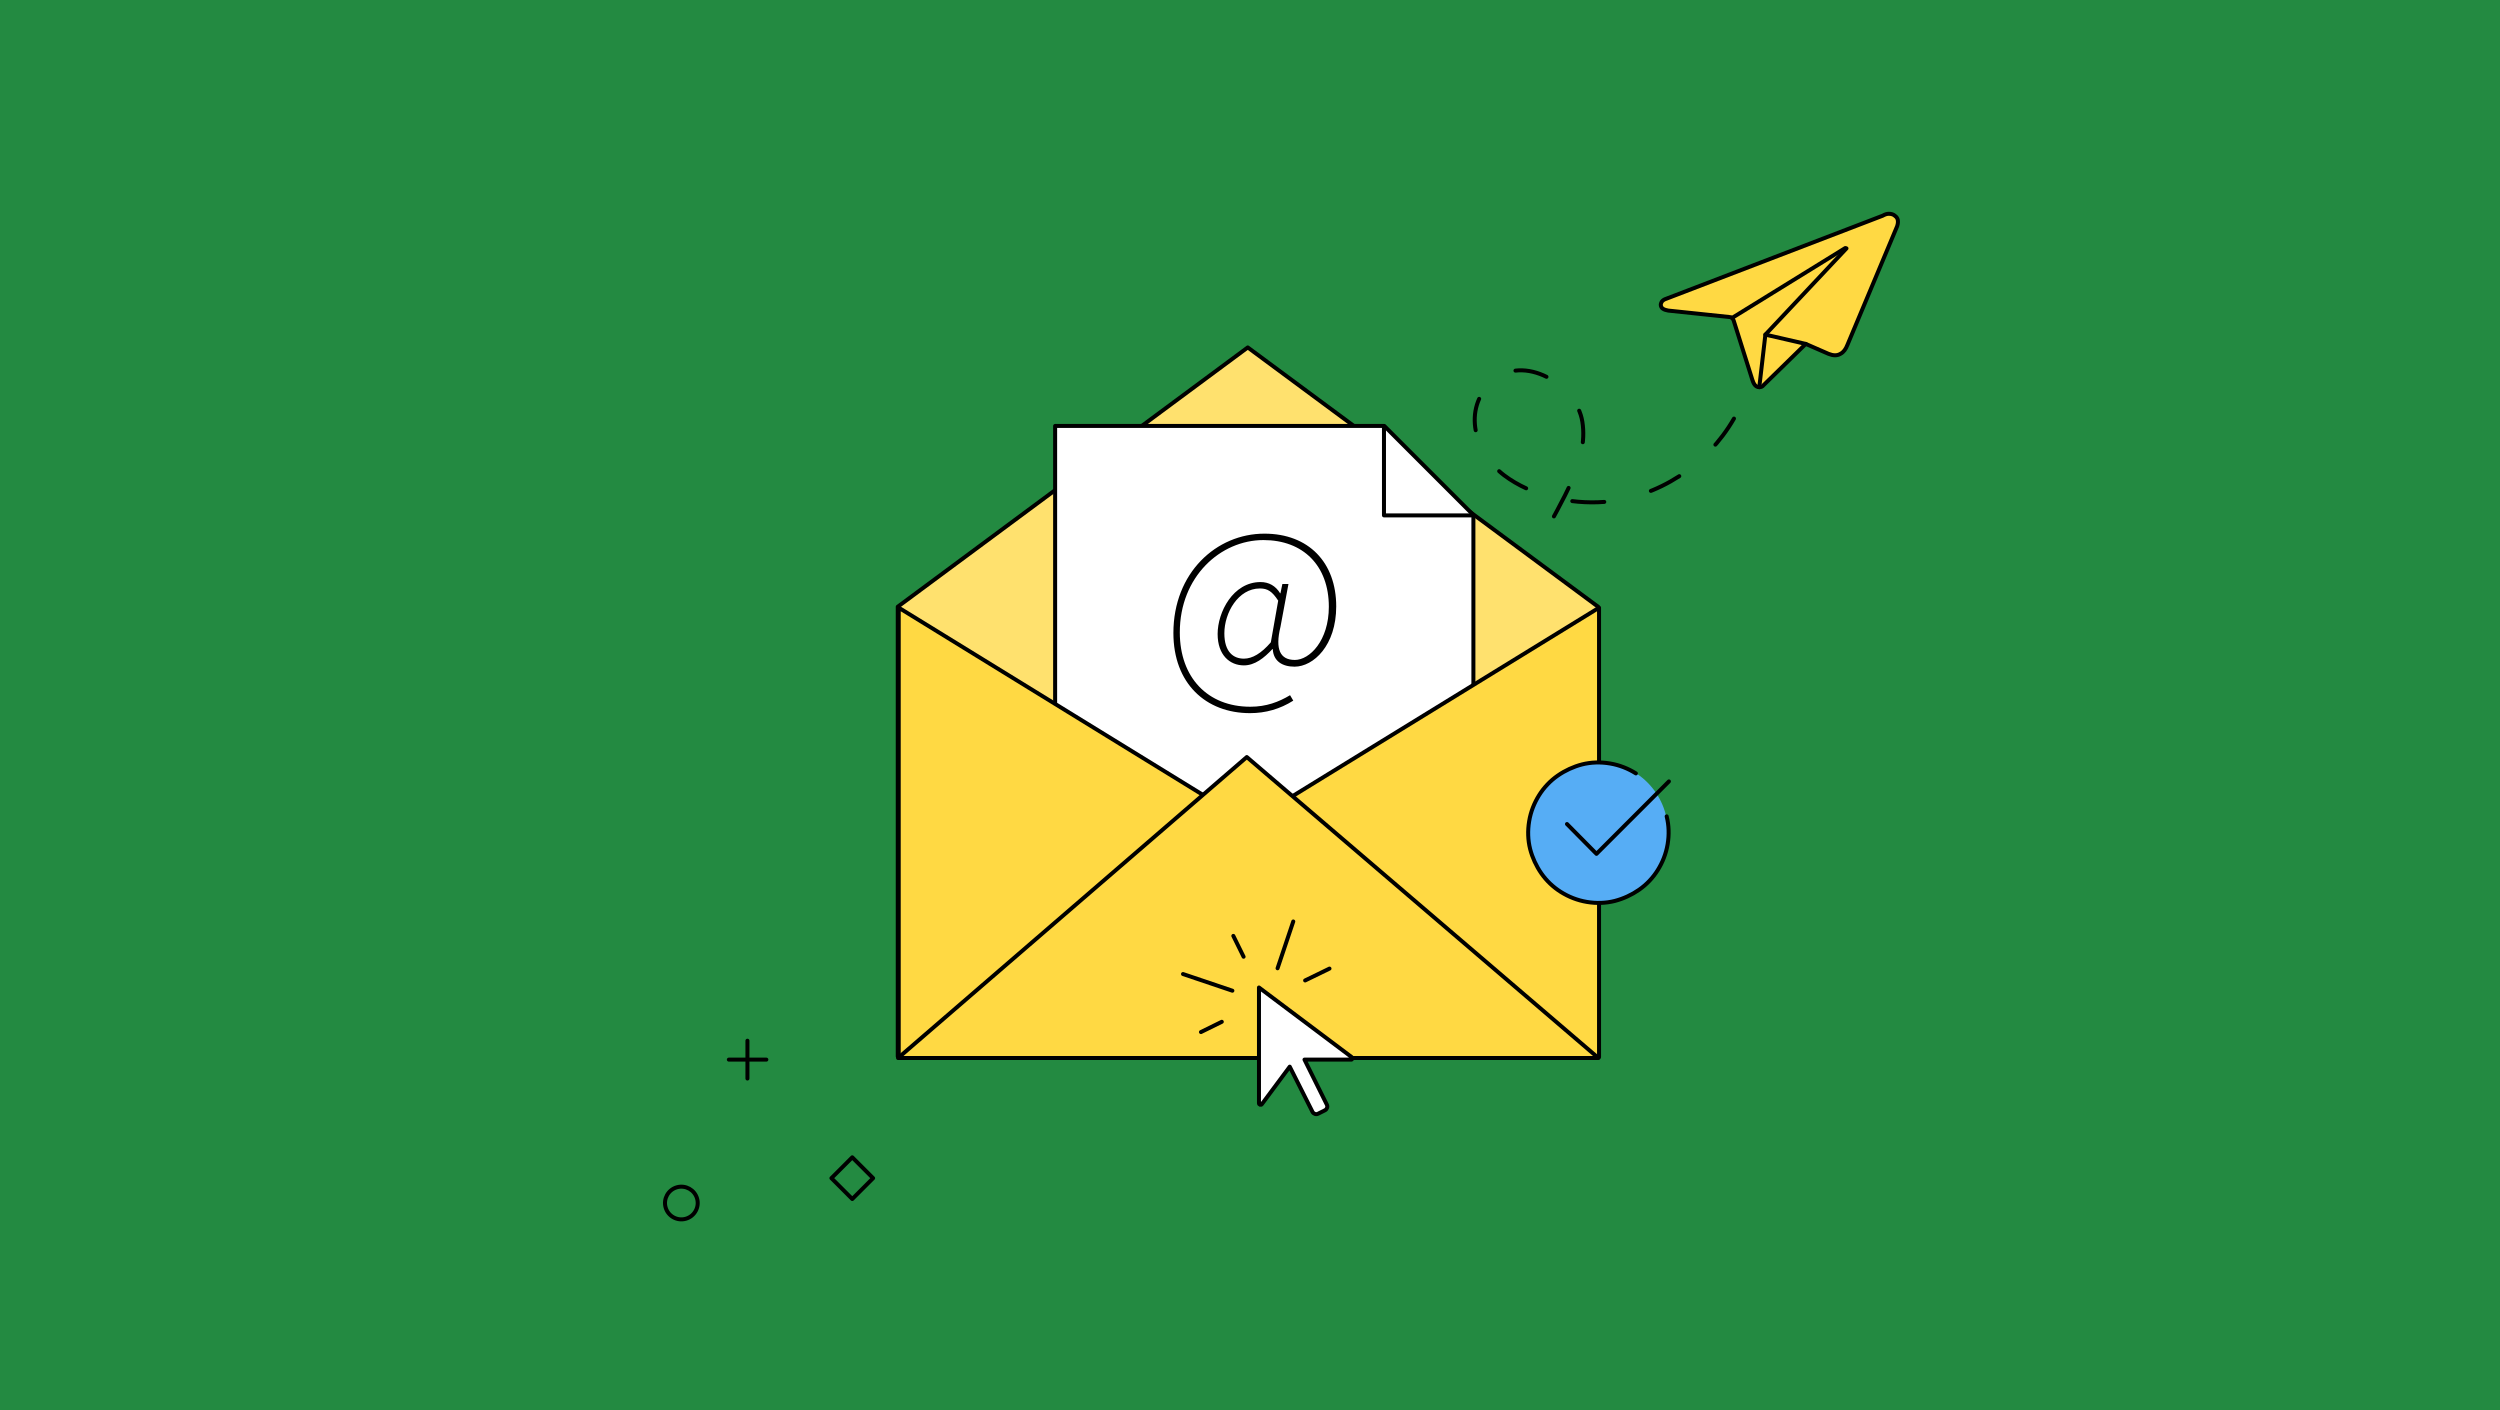 <?xml version="1.0" encoding="utf-8"?>
<!-- Generator: Adobe Illustrator 25.2.1, SVG Export Plug-In . SVG Version: 6.00 Build 0)  -->
<svg version="1.1" id="Layer_1" xmlns="http://www.w3.org/2000/svg" xmlns:xlink="http://www.w3.org/1999/xlink" x="0px" y="0px"
	 width="780px" height="440px" viewBox="0 0 780 440" style="enable-background:new 0 0 780 440;" xml:space="preserve">
<style type="text/css">
	.st0{fill:#238a41;}
	.st1{fill:none;stroke:#000000;stroke-width:1.25;stroke-linecap:round;stroke-linejoin:round;stroke-miterlimit:10;}
	.st2{fill:#FFD943;stroke:#000000;stroke-width:1.25;stroke-linecap:round;stroke-linejoin:round;stroke-miterlimit:10;}
	
		.st3{fill:none;stroke:#000000;stroke-width:1.25;stroke-linecap:round;stroke-linejoin:round;stroke-miterlimit:10;stroke-dasharray:10,15;}
	.st4{fill:#FFE16E;stroke:#000000;stroke-width:1.25;stroke-linecap:round;stroke-linejoin:round;stroke-miterlimit:10;}
	.st5{fill:#FFFFFF;stroke:#000000;stroke-width:1.25;stroke-linecap:round;stroke-linejoin:round;stroke-miterlimit:10;}
	.st6{fill:#56ADF5;}
</style>
<rect x="-3.7" y="-7.8" class="st0" width="789.1" height="455.9"/>
<g>
	
		<ellipse transform="matrix(0.962 -0.275 0.275 0.962 -94.858 72.686)" class="st1" cx="212.3" cy="375.3" rx="5.1" ry="5.1"/>
	<g>
		<line class="st1" x1="227.4" y1="330.6" x2="239.1" y2="330.6"/>
		<line class="st1" x1="233.2" y1="324.7" x2="233.2" y2="336.5"/>
	</g>
	
		<rect x="261.4" y="363" transform="matrix(0.707 -0.707 0.707 0.707 -182.05 295.756)" class="st1" width="9.2" height="9.2"/>
</g>
<g>
	<path class="st2" d="M518.5,94.1c0.2-0.3,0.7-0.7,1.4-0.9l67.5-25.9c0.7-0.4,1.3-0.6,1.9-0.6c0.8,0,1.5,0.2,2,0.7
		c0.4,0.3,0.7,0.7,0.8,1.2c0.1,0.5,0.1,1.1-0.2,2l-15.5,37c-0.5,1.3-1.2,2.3-2.2,2.8c-1,0.6-2.2,0.6-3.7,0l-7.1-3.1l-13.2,12.9
		c-0.3,0.4-0.7,0.6-1.3,0.6c-1.4,0-1.9-1.5-2.2-2.4l-5.8-18.4c-0.1-0.3-0.3-0.6-0.5-0.8c-0.2-0.2-0.5-0.3-0.9-0.3l-19-2
		c-0.6-0.1-1.3-0.3-1.7-0.6c-0.3-0.2-0.5-0.5-0.6-0.9C518.1,95,518.2,94.6,518.5,94.1z"/>
	<polyline class="st1" points="563.4,107.3 550.8,104.4 548.9,120.8 	"/>
	<line class="st1" x1="575.7" y1="77.4" x2="540.4" y2="99.2"/>
	<line class="st1" x1="576.1" y1="77.5" x2="550.8" y2="104.4"/>
</g>
<path class="st3" d="M541,130.6c-8.4,14.6-23.7,24.7-40.5,26c-10.6,0.8-22.7-1.9-31.2-8.3c-9.1-6.9-13.3-20.6-3.8-29.3
	c9.8-9,26.4,1.1,28.2,12.6c2,12.5-6.9,25.1-12.1,35.7c-16.2,32.7-50.8,8.5-50.8,8.5"/>
<polygon class="st4" points="498.6,329.6 389.3,329.6 280.1,329.6 280.1,259.4 280.1,189.3 389.3,108.4 498.6,189.3 498.6,259.4 "/>
<g>
	<g>
		<g>
			<polygon class="st5" points="329.2,132.9 329.2,294.5 459.7,294.5 459.7,160.7 431.9,132.9 			"/>
		</g>
		<polyline class="st1" points="431.8,133.5 431.8,160.8 459.4,160.8 		"/>
	</g>
	<g>
		<g>
			<path d="M366.1,197.5c0-18.8,13.4-31,28.4-31c13.8,0,22.4,9,22.4,22.7c0,12.2-7.1,18.8-13,18.8c-3.8,0-6.6-1.7-6.8-5.5H397
				c-2.6,2.8-5.5,5.1-8.9,5.1c-4.4,0-8.2-3.2-8.2-9.8c0-6.8,4.8-16.2,13.4-16.2c2.6,0,4.7,1.2,6.1,3.5h0.1l0.6-2.9h1.9l-2.5,13.4
				c-1.7,7-0.1,10.3,4.5,10.3s10.6-6,10.6-16.6c0-12.8-8-20.8-20.4-20.8c-13.4,0-26.1,11.4-26.1,28.8c0,14.1,8.7,23.2,22,23.2
				c5,0,8.9-1.5,12.4-3.6l1,1.7c-4.1,2.6-8.6,3.9-13.5,3.9C376.2,222.5,366.1,213.2,366.1,197.5z M396.5,200.4l2.3-13
				c-1.9-2.9-3.3-3.8-5.7-3.8c-6.8,0-11.1,7.6-11.1,14c0,5.8,2.8,7.9,6.1,7.9C390.7,205.5,393.5,203.9,396.5,200.4z"/>
		</g>
	</g>
</g>
<g>
	<polygon class="st2" points="498.9,329.8 389.6,329.8 280.4,329.8 280.4,259.7 280.4,189.6 389.6,256.8 498.9,189.6 498.9,259.7 	
		"/>
	<polygon class="st2" points="389,236.2 498.7,330.1 280.2,330.1 	"/>
</g>
<g>
	<path class="st5" d="M421.7,329.8l-28.9-21.7v36.1c0,0.5,0.6,0.7,0.9,0.3l8.7-11.7l7.1,14.1c0.3,0.6,1.1,0.9,1.7,0.6l2.2-1.1
		c0.6-0.3,0.9-1.1,0.6-1.7l-7-14.1h14.5C421.9,330.7,422.1,330.1,421.7,329.8z"/>
	<g>
		<line class="st1" x1="414.8" y1="302.2" x2="407.2" y2="305.9"/>
		<line class="st1" x1="403.5" y1="287.5" x2="398.6" y2="302.1"/>
		<line class="st1" x1="384.8" y1="292" x2="388" y2="298.5"/>
		<line class="st1" x1="369.1" y1="303.9" x2="384.5" y2="309.1"/>
		<line class="st1" x1="374.7" y1="322" x2="381.2" y2="318.8"/>
	</g>
</g>
<g>
	<circle class="st6" cx="498.5" cy="259.6" r="21.9"/>
	<g>
		<path class="st1" d="M520,254.7c0.7,2.8,0.8,5.7,0.3,8.7c-0.5,3-1.6,5.7-3.1,8.1c-1.5,2.4-3.5,4.5-5.8,6.1
			c-2.3,1.6-4.9,2.8-7.6,3.5c-2.8,0.7-5.7,0.8-8.7,0.3c-3-0.5-5.7-1.6-8.1-3.1c-2.4-1.5-4.5-3.5-6.1-5.8s-2.8-4.9-3.5-7.6
			c-0.7-2.8-0.8-5.7-0.3-8.7c0.5-3,1.6-5.7,3.1-8.1c1.5-2.4,3.5-4.5,5.8-6.1s4.9-2.8,7.6-3.5c2.8-0.7,5.7-0.8,8.7-0.3
			c3,0.5,5.7,1.6,8.1,3.1"/>
		<polyline class="st1" points="488.9,257.1 498.1,266.4 520.7,243.8 		"/>
	</g>
</g>
</svg>
